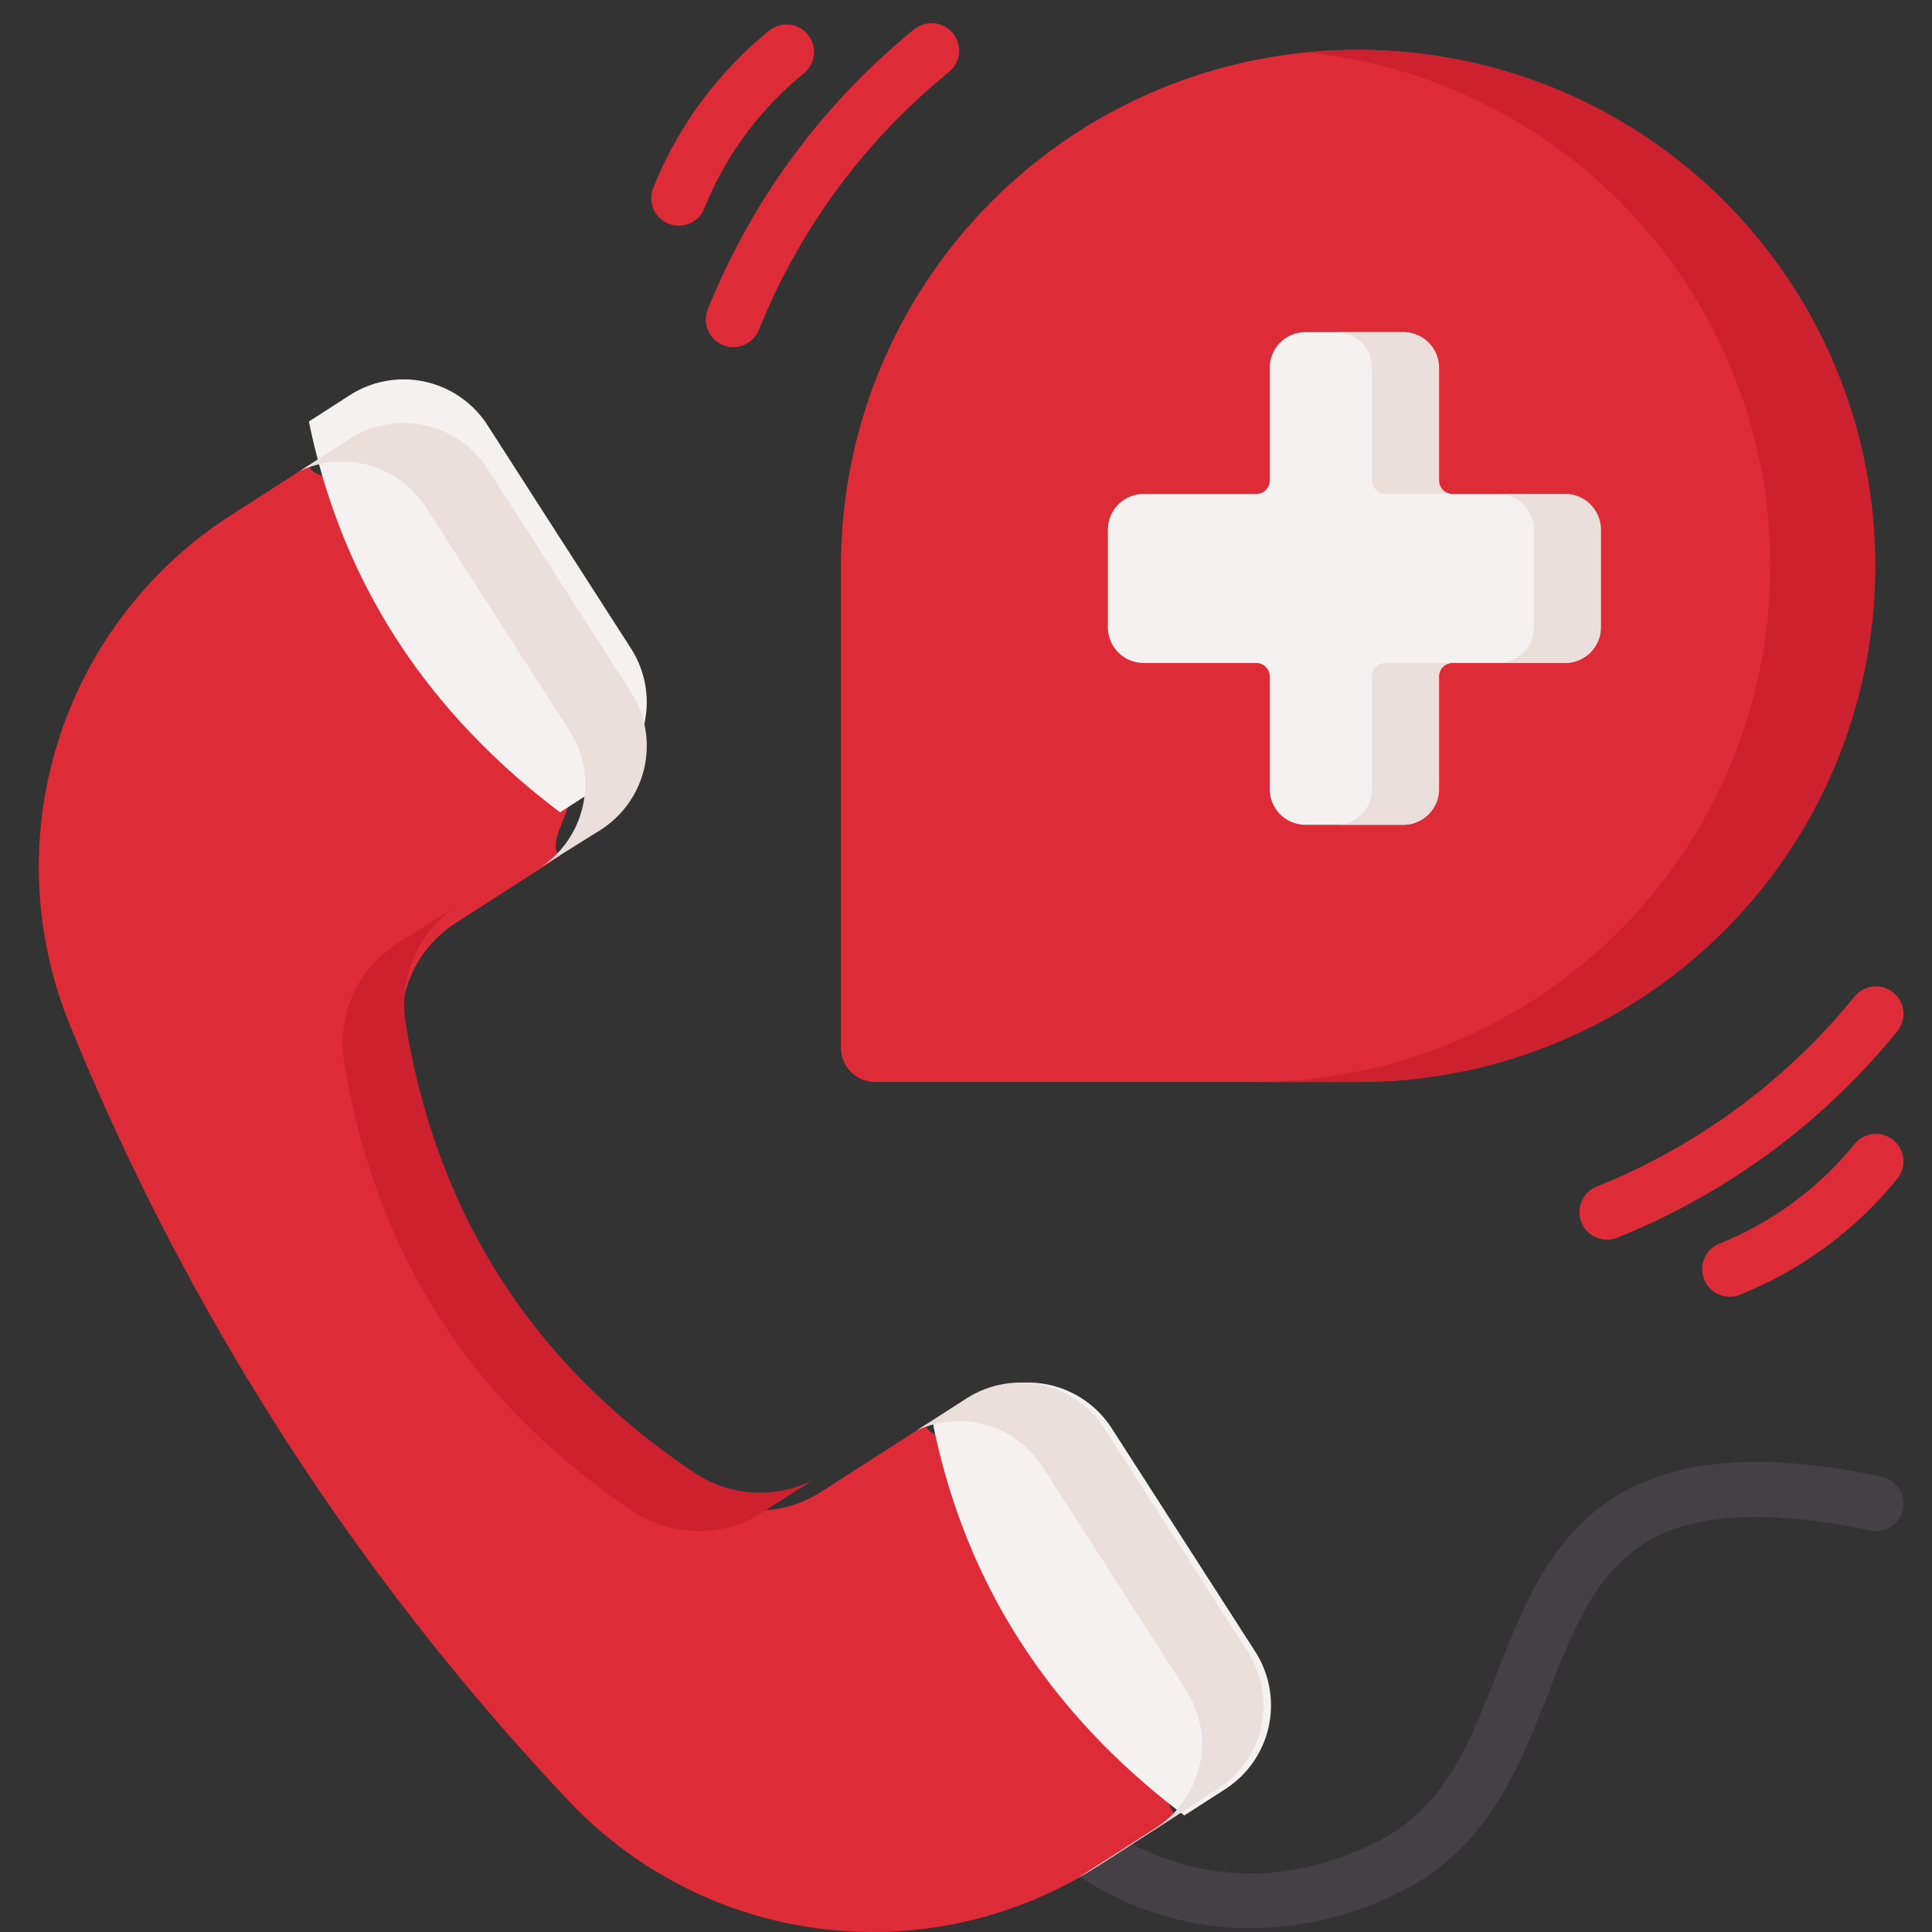 <svg xmlns="http://www.w3.org/2000/svg" width="200" height="200.002" viewBox="0 0 200 200.002">
  <rect x="0" y="0" width="200" height="200.002" fill="#333333" stroke="none"/>
  <g id="Group_9733" data-name="Group 9733" transform="translate(-526 -64)">
    <rect id="Rectangle_30" data-name="Rectangle 30" width="200" height="200" transform="translate(526 64)" fill="none"/>
    <g id="svgexport-6_1_" data-name="svgexport-6 (1)" transform="translate(530 66.307)">
      <g id="Group_9732" data-name="Group 9732" transform="translate(0 0.088)">
        <g id="Group_9725" data-name="Group 9725" transform="translate(104.381 148.938)">
          <path id="Path_165" data-name="Path 165" d="M296.312,430.208a31.691,31.691,0,0,1-9.9-1.586,30.616,30.616,0,0,1-10.281-5.631,2.85,2.85,0,0,1,3.824-4.227c.521.466,12.632,11,29.592,2.4,6.818-3.46,9.447-10.206,12.23-17.348,4.86-12.472,10.371-26.607,39.826-20.358a2.85,2.85,0,0,1-1.183,5.576c-16.826-3.57-22.491.631-24.352,2.011-4.5,3.335-6.674,8.923-8.979,14.84-2.907,7.461-6.2,15.917-14.962,20.362a34.669,34.669,0,0,1-15.819,3.965Z" transform="translate(-275.2 -381.925)" fill="#454045"/>
        </g>
        <path id="Path_166" data-name="Path 166" d="M271.679,114.32H221.791a3.536,3.536,0,0,1-3.536-3.536V60.9a53.424,53.424,0,1,1,53.424,53.424Z" transform="translate(-135.197 -4.707)" fill="#dd2c38"/>
        <path id="Path_167" data-name="Path 167" d="M343.147,7.473q-2.693,0-5.32.263a53.425,53.425,0,0,1-5.32,106.584h10.639a53.424,53.424,0,1,0,0-106.847Z" transform="translate(-206.666 -4.707)" fill="#ce2130"/>
        <g id="Group_9726" data-name="Group 9726" transform="translate(69.065)">
          <path id="Path_168" data-name="Path 168" d="M185.817,33.628a2.852,2.852,0,0,1-2.645-3.91A71.831,71.831,0,0,1,204.544.726a2.85,2.85,0,1,1,3.594,4.425,66.116,66.116,0,0,0-19.673,26.684,2.851,2.851,0,0,1-2.647,1.793Z" transform="translate(-182.967 -0.088)" fill="#dd2c38"/>
        </g>
        <g id="Group_9727" data-name="Group 9727" transform="translate(63.417 0.144)">
          <path id="Path_169" data-name="Path 169" d="M170.926,21.3a2.852,2.852,0,0,1-2.645-3.91,40.339,40.339,0,0,1,12-16.283,2.85,2.85,0,0,1,3.593,4.425,34.622,34.622,0,0,0-10.3,13.975,2.851,2.851,0,0,1-2.647,1.793Z" transform="translate(-168.076 -0.474)" fill="#dd2c38"/>
        </g>
        <g id="Group_9728" data-name="Group 9728" transform="translate(172.217 114.982)">
          <path id="Path_170" data-name="Path 170" d="M459.2,313.885a2.851,2.851,0,0,1-1.059-5.5,34.621,34.621,0,0,0,13.975-10.3,2.85,2.85,0,1,1,4.425,3.593,40.336,40.336,0,0,1-16.283,12A2.833,2.833,0,0,1,459.2,313.885Z" transform="translate(-456.352 -297.03)" fill="#dd2c38"/>
        </g>
        <g id="Group_9729" data-name="Group 9729" transform="translate(159.508 99.712)">
          <path id="Path_171" data-name="Path 171" d="M425.264,283.341a2.851,2.851,0,0,1-1.059-5.5,66.115,66.115,0,0,0,26.684-19.673,2.85,2.85,0,1,1,4.425,3.594,71.825,71.825,0,0,1-28.992,21.371,2.824,2.824,0,0,1-1.058.208Z" transform="translate(-422.412 -257.117)" fill="#dd2c38"/>
        </g>
        <path id="Path_172" data-name="Path 172" d="M340.125,98.8H328.464a1.393,1.393,0,0,1-1.393-1.393V85.741a3.7,3.7,0,0,0-3.7-3.7H313.278a3.7,3.7,0,0,0-3.7,3.7V97.4a1.393,1.393,0,0,1-1.393,1.393H296.524a3.7,3.7,0,0,0-3.7,3.7v10.094a3.7,3.7,0,0,0,3.7,3.7h11.661a1.393,1.393,0,0,1,1.393,1.393v11.661a3.7,3.7,0,0,0,3.7,3.7h10.094a3.7,3.7,0,0,0,3.7-3.7v-11.66a1.393,1.393,0,0,1,1.393-1.393h11.661a3.7,3.7,0,0,0,3.7-3.7V102.5a3.7,3.7,0,0,0-3.7-3.7Z" transform="translate(-182.137 -50.054)" fill="#f6f1f1"/>
        <g id="Group_9730" data-name="Group 9730" transform="translate(134.335 31.988)">
          <path id="Path_173" data-name="Path 173" d="M359.559,85.741V97.4a1.393,1.393,0,0,0,1.393,1.393h6.942A1.393,1.393,0,0,1,366.5,97.4V85.741a3.7,3.7,0,0,0-3.7-3.7h-6.94a3.7,3.7,0,0,1,3.7,3.7Z" transform="translate(-355.86 -82.042)" fill="#eadfda"/>
          <path id="Path_174" data-name="Path 174" d="M359.559,174.888v11.661a3.7,3.7,0,0,1-3.7,3.7H362.8a3.7,3.7,0,0,0,3.7-3.7V174.888a1.393,1.393,0,0,1,1.393-1.393h-6.942a1.392,1.392,0,0,0-1.392,1.393Z" transform="translate(-355.86 -139.249)" fill="#eadfda"/>
          <path id="Path_175" data-name="Path 175" d="M407.542,126.781H400.6a3.7,3.7,0,0,1,3.7,3.7v10.094a3.7,3.7,0,0,1-3.7,3.7h6.942a3.7,3.7,0,0,0,3.7-3.7V130.48a3.7,3.7,0,0,0-3.7-3.7Z" transform="translate(-383.846 -110.028)" fill="#eadfda"/>
        </g>
        <path id="Path_176" data-name="Path 176" d="M91.821,205.709l-10.776,6.925a12.222,12.222,0,0,1-13.383-.056Q42.531,195.788,37.7,165.953a12.222,12.222,0,0,1,5.508-12.2l10.777-6.927c-1.8-1.357,2.311-5.875.683-7.334a64.854,64.854,0,0,1-19.34-30.148c-.592-1.978-6.922-.9-7.345-2.974l-8.049,5.173a43.265,43.265,0,0,0-16.785,52.58A259.212,259.212,0,0,0,54.975,244.76a43.265,43.265,0,0,0,54.8,6.572l8.048-5.173c-2.6-1.961,1.773-7.506-.468-9.68a64.433,64.433,0,0,1-17.034-27.565C99.648,206.749,92.287,208,91.821,205.709Z" transform="translate(0 -60.621)" fill="#dd2c38"/>
        <path id="Path_177" data-name="Path 177" d="M88.885,236.9a12.223,12.223,0,0,0-5.508,12.2q4.835,29.834,29.966,46.626a12.222,12.222,0,0,0,13.383.056l5.107-3.282a12.187,12.187,0,0,1-12.114-.762q-25.131-16.8-29.966-46.638a12.222,12.222,0,0,1,5.508-12.2Z" transform="translate(-51.769 -141.633)" fill="#ce2130"/>
        <path id="Path_178" data-name="Path 178" d="M93.2,99.469l14.85,23.105a10.313,10.313,0,0,1-3.1,14.252l-4.235,2.722c-13.81-10.427-22.615-23.831-26-40.457l4.235-2.722a10.313,10.313,0,0,1,14.25,3.1Z" transform="translate(-46.737 -57.853)" fill="#f6f1f1"/>
        <path id="Path_179" data-name="Path 179" d="M263.686,364.729l14.85,23.105a10.313,10.313,0,0,1-3.1,14.252l-4.235,2.722c-13.81-10.427-22.615-23.831-26-40.457l4.235-2.722a10.313,10.313,0,0,1,14.25,3.1Z" transform="translate(-152.602 -219.267)" fill="#f6f1f1"/>
        <g id="Group_9731" data-name="Group 9731" transform="translate(27.035 41.392)">
          <path id="Path_180" data-name="Path 180" d="M276.962,387.84l-14.847-23.1a10.313,10.313,0,0,0-14.252-3.1l-5.179,3.328a10.313,10.313,0,0,1,13.054,3.759l14.847,23.1a10.313,10.313,0,0,1-3.1,14.252l-8.217,5.281c.779-.435,1.551-.887,2.31-1.375l12.283-7.894a10.313,10.313,0,0,0,3.1-14.251Z" transform="translate(-178.841 -260.664)" fill="#eadfda"/>
          <path id="Path_181" data-name="Path 181" d="M103.376,136.825a10.313,10.313,0,0,0,3.1-14.252L91.626,99.468a10.313,10.313,0,0,0-14.252-3.1L72.2,99.7a10.313,10.313,0,0,1,13.054,3.759l14.846,23.1A10.313,10.313,0,0,1,97,140.812Z" transform="translate(-72.195 -94.729)" fill="#eadfda"/>
        </g>
      </g>
    </g>
  </g>
</svg>

